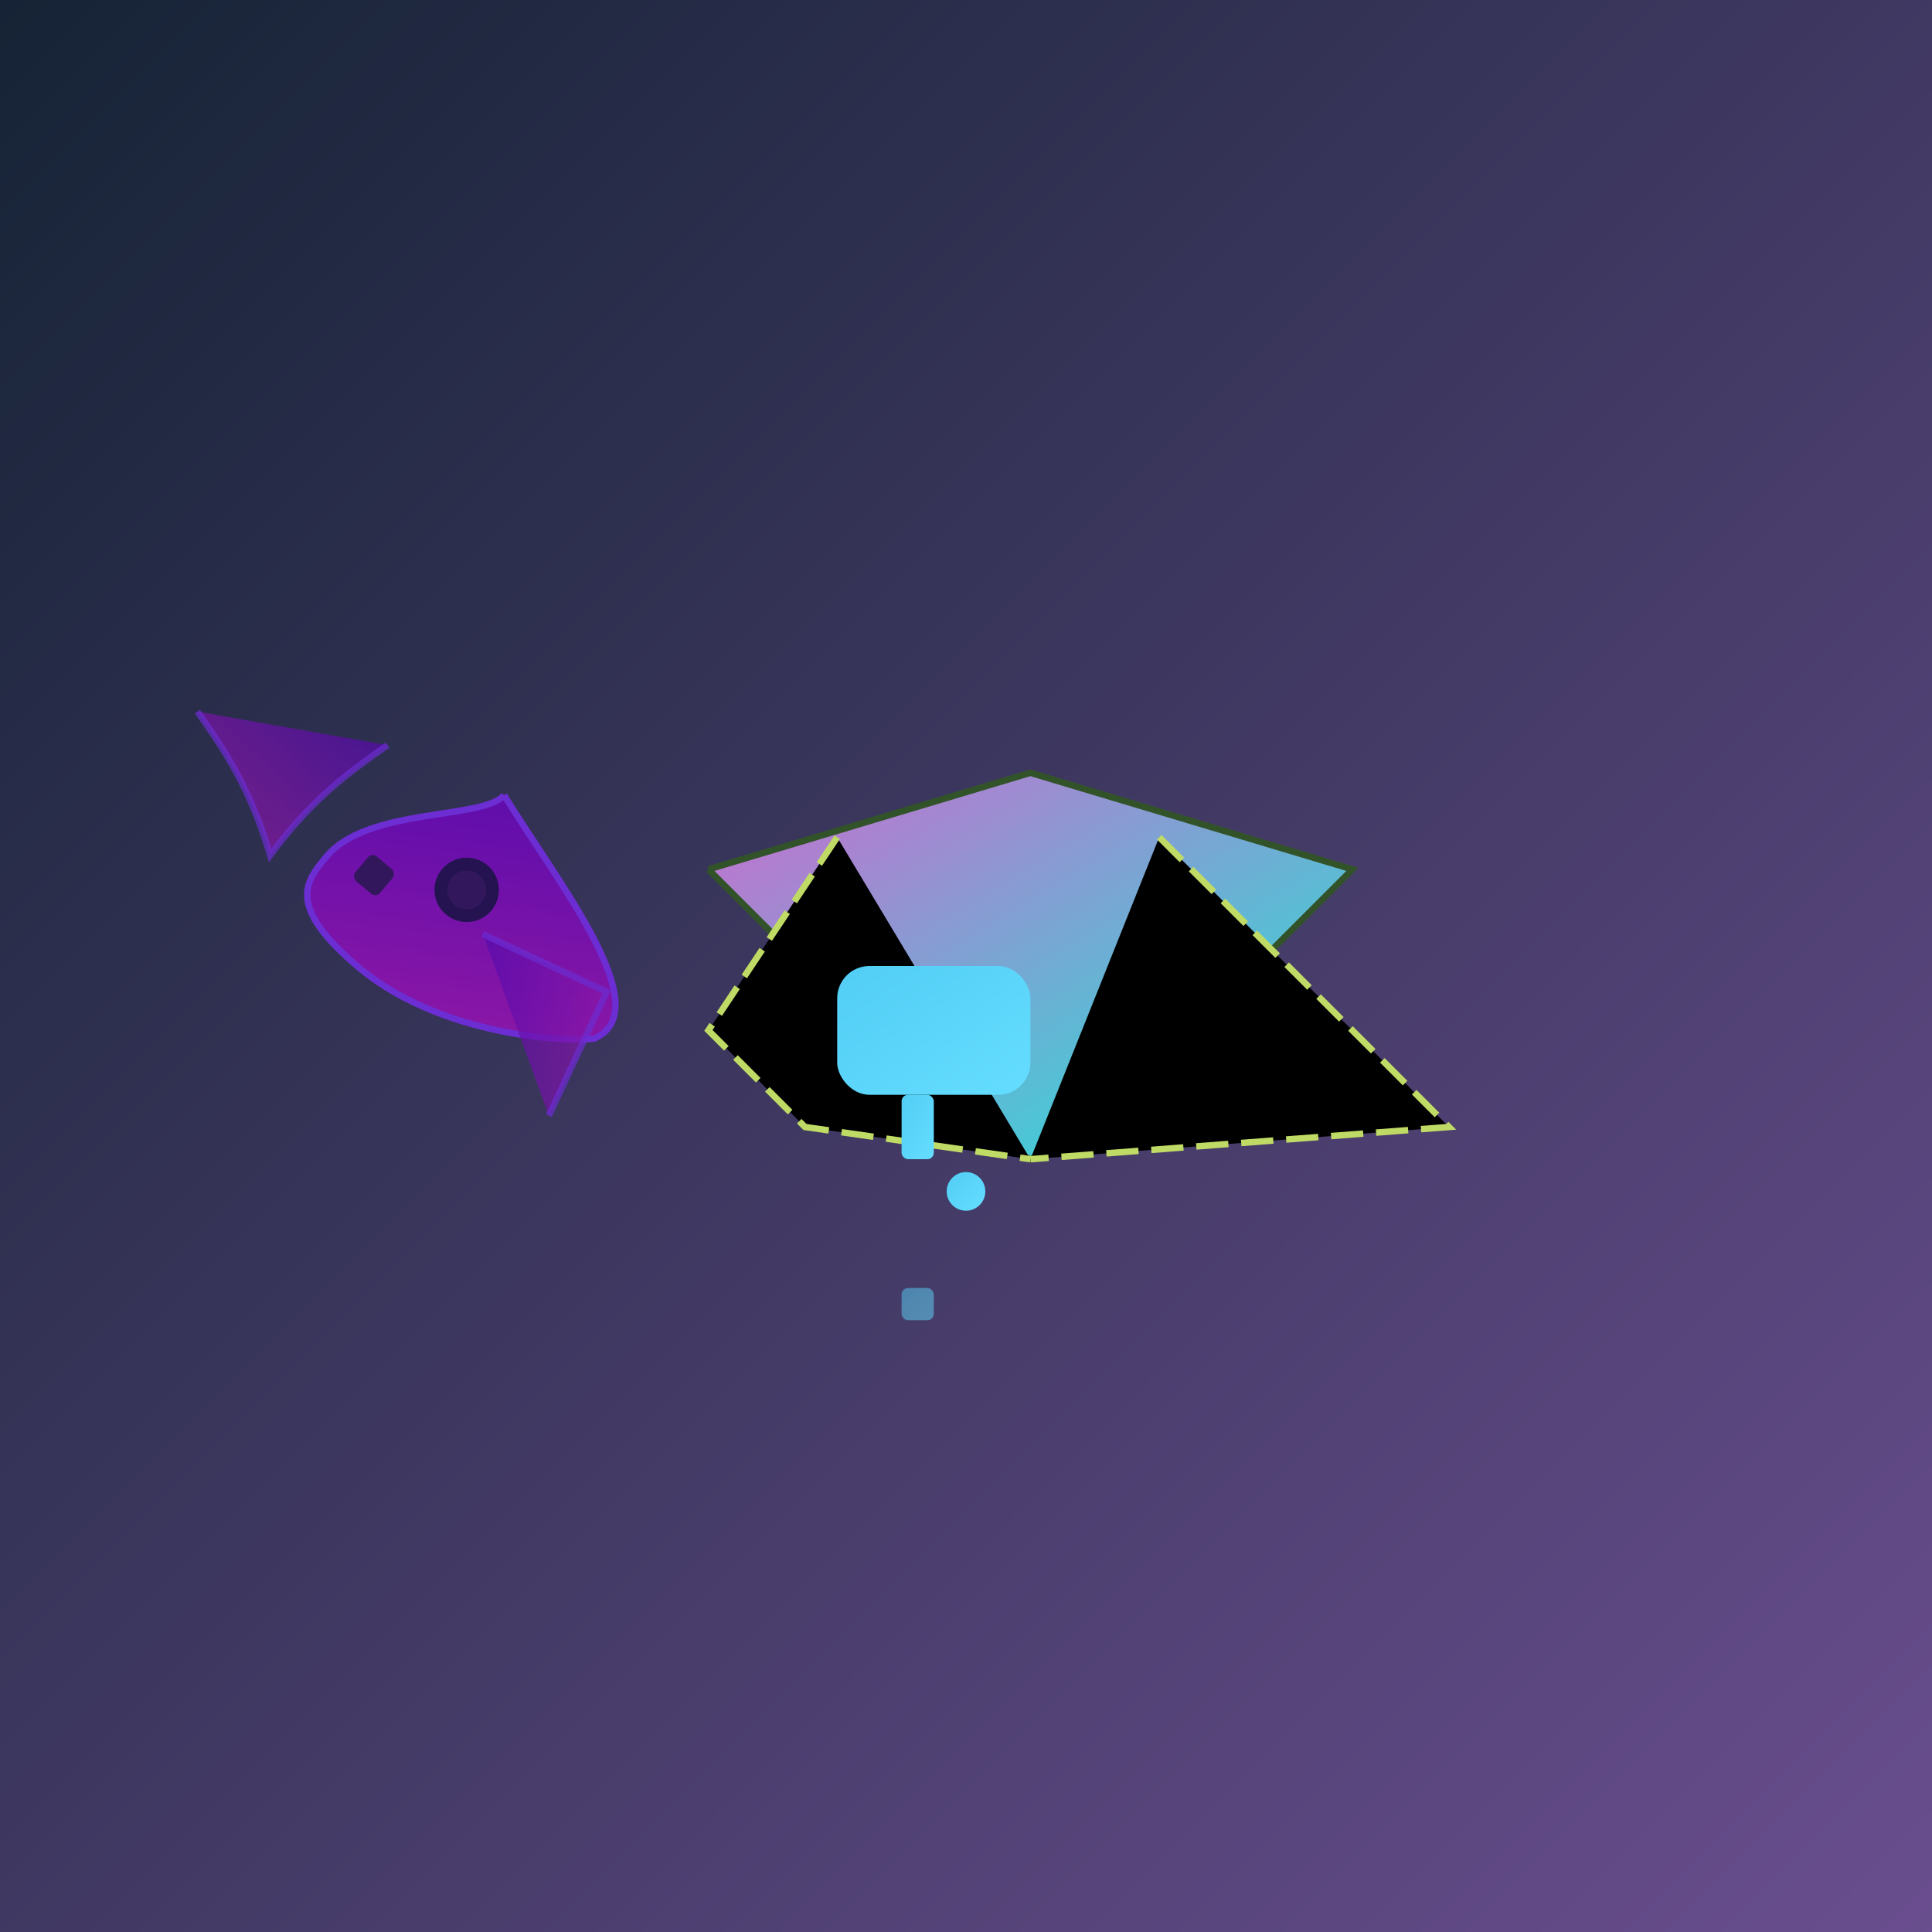 <svg xmlns="http://www.w3.org/2000/svg" viewBox='0 0 300 300'>
  <!-- Background Gradient -->
  <rect x='0' y='0' width='300' height='300' fill='url(#bgGradient)' />
  <defs>
    <linearGradient id='bgGradient' x1='0%' y1='0%' x2='100%' y2='100%'>
      <stop offset='0%' stop-color='#152335' />
      <stop offset='100%' stop-color='#6a4e8f' />
    </linearGradient>
    <linearGradient id='hummingbirdGradient' x1='0%' y1='0%' x2='100%' y2='100%'>
      <stop offset='0%' stop-color='#560bad' />
      <stop offset='100%' stop-color='#9a1aa4' />
    </linearGradient>
    <linearGradient id='flowerGradient' x1='0%' y1='0%' x2='100%' y2='100%'>
      <stop offset='0%' stop-color='#cd6aced' />
      <stop offset='100%' stop-color='#1be9d9' />
    </linearGradient>
    <linearGradient id='neonNectarGradient' x1='0%' y1='0%' x2='100%' y2='100%'>
      <stop offset='0%' stop-color='#52cdf4' />
      <stop offset='100%' stop-color='#64ddff' />
    </linearGradient>
  </defs>

  <!-- Cybernetic Hummingbird -->
  <g transform='translate(70, 110) rotate(40)'>
    <path d='M15,5
    C 30 10, 55 15, 50 25
    C 45 30, 30 40, 15 40
    C 0 40, 0 35, 0 30
    C 0 20, 15 10, 15 5'
    fill='url(#hummingbirdGradient)' stroke='#6c2dd2' stroke-width='1' />
    <g>
      <!-- Beak -->
      <rect x='5' y='25' width='5' height='5' fill='#33175d' rx='1' />
      <!-- Eye -->
      <circle cx='20' cy='20' r='5' fill='#251351' />
      <circle cx='20' cy='20' r='3' fill='#33175d' />
    </g>
    <!-- Wing (left) -->
    <path d='M-15,10
    C -10 15, -5 20, 5 25
    C -5 30, -10 35, -15 40'
    fill='url(#hummingbirdGradient)' stroke='#6c2dd2' stroke-width='1' transform='rotate(60, -10, 20)' opacity='0.7' />
    <!-- Wing (right) -->
    <path d='M30,10
    C 35 15, 40 20, 45 25
    C 40 30, 35 35, 30 40'
    fill='url(#hummingbirdGradient)' stroke='#6c2dd2' stroke-width='1' transform='rotate(-60, 40, 20)' opacity='0.7' />
  </g>

  <!-- Metallic Flower -->
  <g transform='translate(160, 120)'>
    <path d='M-50, 15
    L 0 0
    L 50 15
    C 45 20, 40 25, 35 30
    C 35 35, 40 40, 50 40
    L 0 60
    L -50 40
    C -40 40, -35 35, -35 30
    C -40 25, -45 20, -50 15'
    fill='url(#flowerGradient)' stroke='#325329' stroke-width='1' />
    <path d='M 20 10
    L 50 40
    C 55 45, 60 50, 65 55
    L 0 60'
    stroke='#c0db65' stroke-width='1' stroke-dasharray='5 2' />
    <path d='M -30 10
    L -50 40
    C -45 45, -40 50, -35 55
    L 0 60'
    stroke='#c0db65' stroke-width='1' stroke-dasharray='5 2' />
  </g>

  <!-- Neon Nectar -->
  <g transform='translate(145, 185)'>
    <circle cx='5' cy='0' r='3' fill='url(#neonNectarGradient)' />
    <rect x='-15' y='-35' width='30' height='20' fill='url(#neonNectarGradient)' rx='5' />
  </g>
  <rect x='140' y='170' width='5' height='10' fill='url(#neonNectarGradient)' rx='1' />
  <rect x='140' y='200' width='5' height='5' fill='url(#neonNectarGradient)' rx='1' opacity='0.5' />
</svg>